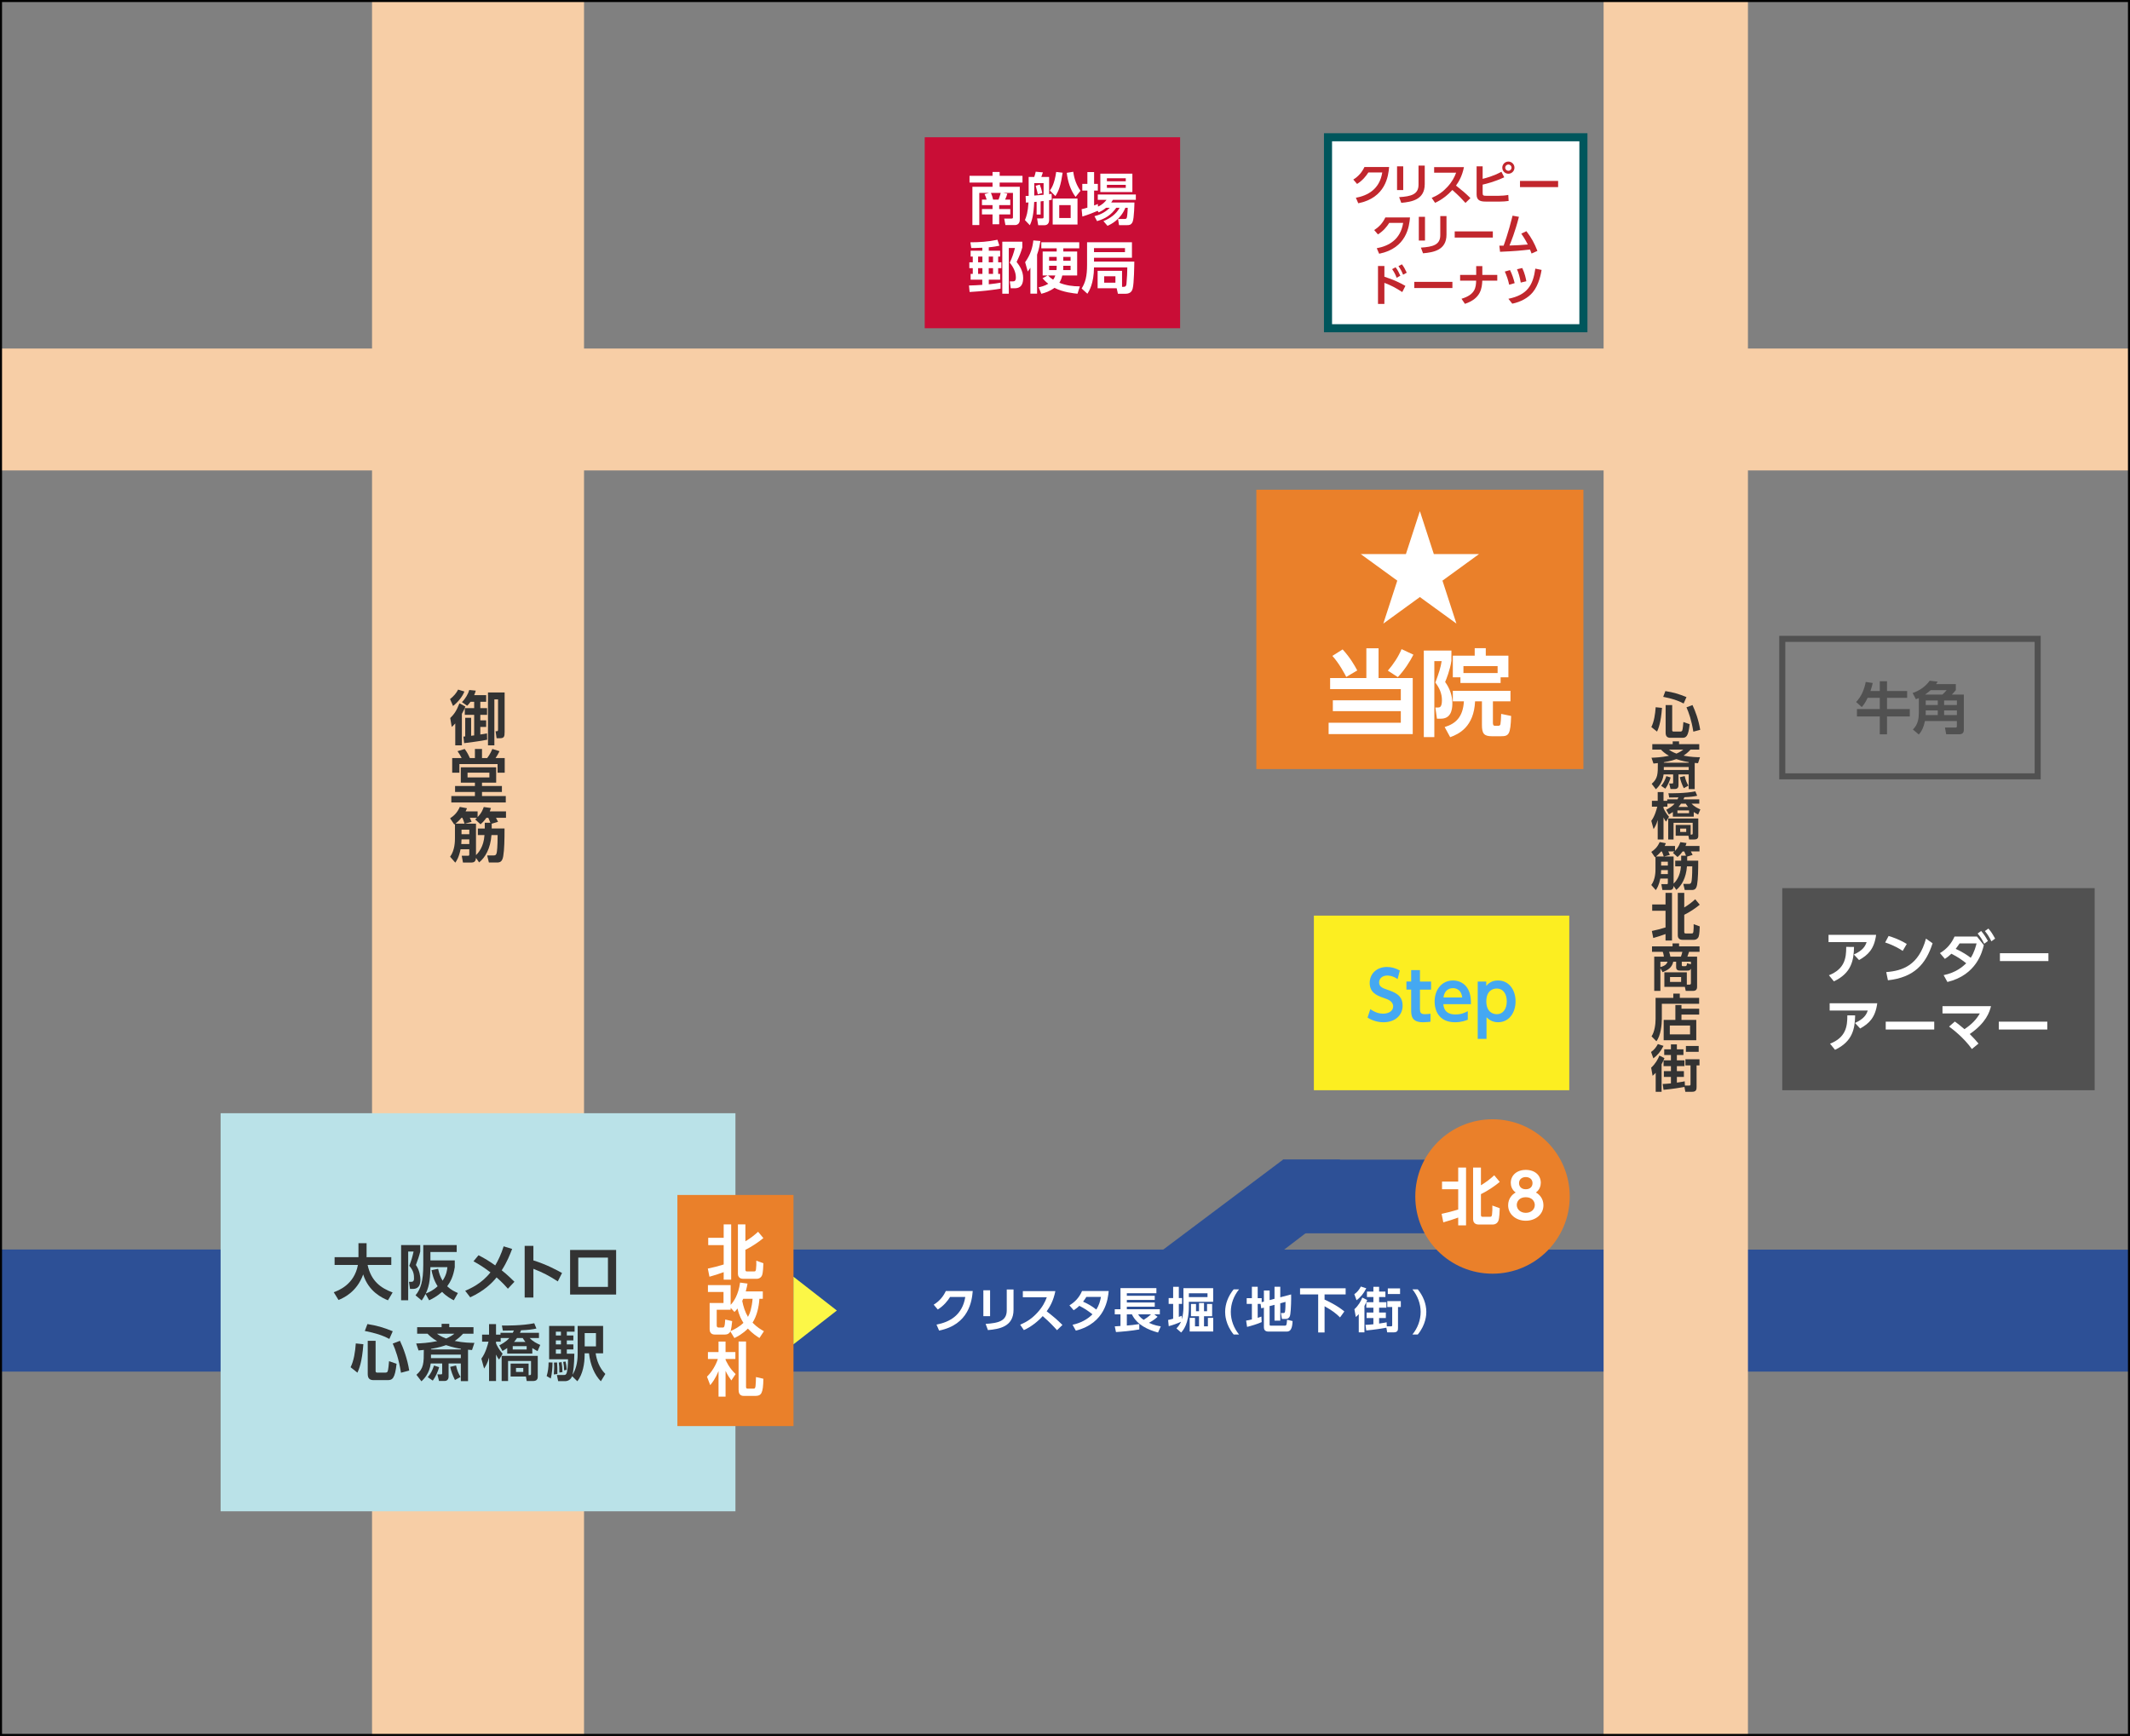 <?xml version="1.0" encoding="UTF-8"?><svg xmlns="http://www.w3.org/2000/svg" xmlns:xlink="http://www.w3.org/1999/xlink" viewBox="0 0 2110 1720"><rect x="0" y="0" width="2110" height="1720" fill="#808080" stroke="none"/><defs><style>.e,.f{fill:none;}.f{stroke:#515151;stroke-width:6px;}.f,.g{stroke-miterlimit:10;}.h{fill:#f7cea6;}.i{fill:#ea802a;}.j,.g{fill:#fff;}.k{fill:#fcee21;}.l{fill:#fcf747;}.m{fill:#bae2e8;}.n{fill:#333;}.o{fill:#c1272d;}.p{fill:#c90d36;}.q{fill:#2d5096;}.r{fill:#44a8f2;}.s{fill:#515151;}.g{stroke:#00565c;stroke-width:8px;}.t{clip-path:url(#d);}</style><clipPath id="d"><rect class="e" width="2110" height="1720"/></clipPath></defs><g id="a"/><g id="b"><g id="c"><g><g class="t"><g><polygon class="q" points="-145 1359 -145 1238 2293 1238.22 2293 1359 -145 1359"/><rect class="h" x="368.54" y="-71.78" width="210" height="1863"/><rect class="h" x="1588.54" y="-71.78" width="143" height="1863"/><rect class="h" x="-137.46" y="345.34" width="2362" height="120.78"/><rect class="m" x="218.54" y="1103.01" width="510" height="394.42"/><rect class="q" x="1271" y="1149" width="148" height="73"/><polyline class="q" points="1326.95 1148.93 1356 1174 1193.01 1298.61 1148.78 1240.77 1271 1149"/><rect class="g" x="1315.54" y="136" width="253" height="189.22"/><rect class="s" x="1765.54" y="880" width="309.46" height="200.22"/><rect class="k" x="1301.54" y="907.22" width="253" height="173"/><rect class="i" x="1244.54" y="485.22" width="324" height="276.78"/><rect class="p" x="916.04" y="136" width="253" height="189.22"/><g><path class="o" d="M1343.15,195.95c11.97-2.2,23.54-8.62,26.14-25.08h-13.78c-2.38,3.74-5.72,7.92-11.18,11.4l-3.74-4.36c5.46-3.39,8.8-7.66,11.05-12.45h24.42c-.7,8.85-3.39,30.5-30.54,35.95l-2.38-5.46Z"/><path class="o" d="M1390.05,188.34h-6.12v-23.54h6.12v23.54Zm21.3-5.81c0,15.36-12.89,17.51-23.23,18.44l-2.11-5.63c11.88-.75,19.19-2.68,19.19-12.37v-18.88h6.16v18.44Z"/><path class="o" d="M1450.21,165.58c-1.8,8.93-5.06,14.39-7.88,18.31,6.69,5.28,9.06,7.22,14.3,12.41l-4.93,4.75c-2.68-2.99-6.43-7.08-12.98-12.81-4.14,4.62-10.43,9.77-17.12,12.72l-3.35-4.88c6.38-2.73,10.87-5.81,15.58-10.91,4.75-5.15,7.09-9.86,8.62-14.04h-21.78v-5.54h29.53Z"/><path class="o" d="M1468.73,177.2c3.21-.79,10.39-2.6,18.62-7l2.77,5.46c-10.08,4.62-17.69,6.42-21.39,7.26v8.27c0,2.55,.57,2.82,4.18,2.82h11.4c3.17,0,6.91-.31,9.81-.88l.35,5.98c-2.64,.4-5.85,.62-8.58,.62h-14.04c-4.8,0-9.11-.75-9.11-7v-27.94h5.98v12.41Zm31.51-11.09c0,3.3-2.69,6.03-6.03,6.03s-6.03-2.68-6.03-6.03,2.73-6.03,6.03-6.03,6.03,2.68,6.03,6.03Zm-9.15,0c0,1.76,1.41,3.12,3.12,3.12s3.12-1.32,3.12-3.12-1.45-3.12-3.12-3.12-3.12,1.32-3.12,3.12Z"/><path class="o" d="M1543.49,179.27v6.12h-37.76v-6.12h37.76Z"/><path class="o" d="M1363.83,245.95c11.97-2.2,23.54-8.62,26.14-25.08h-13.78c-2.38,3.74-5.72,7.92-11.18,11.4l-3.74-4.36c5.46-3.39,8.8-7.66,11.05-12.45h24.42c-.7,8.85-3.39,30.5-30.54,35.95l-2.38-5.46Z"/><path class="o" d="M1411.61,238.34h-6.12v-23.54h6.12v23.54Zm21.3-5.81c0,15.36-12.89,17.51-23.24,18.44l-2.11-5.63c11.88-.75,19.19-2.68,19.19-12.37v-18.88h6.16v18.44Z"/><path class="o" d="M1478.81,229.27v6.12h-37.76v-6.12h37.76Z"/><path class="o" d="M1485.27,243.4h4.22c.26-.66,4.62-12.32,8.89-29.7l6.29,1.14c-3.83,15.05-8.05,25.3-9.37,28.43,8.89-.26,9.81-.35,18.13-1.01-2.55-5.1-4.88-8.54-6.42-10.78l5.06-2.42c5.02,6.6,7.88,11.84,10.91,19.54l-5.81,2.6c-.75-2.02-1.01-2.77-1.5-3.96-9.99,1.1-14.35,1.58-29.7,2.24l-.71-6.07Z"/><path class="o" d="M1389.09,289.39c-6.87-4.44-10.78-6.47-17.69-9.15v20.9h-6.34v-37.58h6.34v10.61c9.33,3.12,14.57,5.54,20.81,9.11l-3.12,6.12Zm-6.6-24.56c2.11,2.68,3.52,5.68,4.71,8.36l-3.65,2.02c-1.32-3.43-2.46-5.59-4.49-8.54l3.43-1.85Zm6.25-2.95c1.89,2.42,3.17,4.8,4.8,8.32l-3.61,1.98c-1.5-3.65-2.46-5.41-4.62-8.49l3.43-1.8Z"/><path class="o" d="M1438.77,279.27v6.12h-37.76v-6.12h37.76Z"/><path class="o" d="M1483.21,272.4v5.68h-14.83c-.35,7.13-1.19,17.69-17.21,22.97l-3.39-5.02c13.91-4.14,14.26-11.53,14.52-17.95h-15.89v-5.68h15.93v-8.71h6.07v8.71h14.79Z"/><path class="o" d="M1494.99,282.09c-1.1-4.97-2.16-8.14-4.31-13.03l5.15-1.45c2.07,4.09,3.52,8.54,4.62,12.94l-5.46,1.54Zm-.75,13.95c18.7-3.83,24.38-13.29,26.67-29.88l6.21,1.28c-.62,3.56-2.6,14.79-8.76,22.18-4.53,5.46-11.79,9.55-20.29,11.27l-3.83-4.84Zm12.23-16.06c-.92-5.41-2.2-9.68-3.7-13.2l5.19-1.23c2.68,5.63,3.56,10.52,4.05,13.11l-5.54,1.32Z"/></g><g><path class="r" d="M1384.51,970.1c-5.15-3.5-9.17-3.5-10.3-3.5-4.88,0-8.05,2.97-8.05,6.8,0,4.42,3.56,5.67,7.85,7.13,7.59,2.64,15.44,5.35,15.44,15.97,0,9.37-7.46,16.37-18.87,16.37-5.61,0-11.09-1.58-15.84-4.62l2.71-8.38c5.01,3.56,9.24,4.49,12.67,4.49,5.41,0,9.96-2.51,9.96-7.19,0-5.21-5.28-7-9.5-8.45-7.72-2.57-13.73-5.87-13.73-14.85s6.86-15.77,17.09-15.77c4.62,0,8.71,1.25,12.74,3.5l-2.18,8.51Z"/><path class="r" d="M1397.91,961.19h8.71v11.35h11.02v7.99h-11.02v18.94c0,3.37,.4,5.41,5.02,5.41,1.98,0,4.29-.33,5.41-.46v7.92c-1.19,.13-4.03,.53-7.39,.53-11.75,0-11.75-7-11.75-12.87v-19.47h-4.69v-7.99h4.69v-11.35Z"/><path class="r" d="M1429.79,994.98c.26,2.57,.99,10.16,11.94,10.16,5.74,0,9.11-1.58,12.28-3.23v8.45c-1.98,.79-6.2,2.51-12.67,2.51-16.5,0-20.19-12.47-20.19-20.39,0-12.41,7.52-20.99,18.21-20.99,4.29,0,12.14,1.58,15.84,10.69,1.72,4.09,1.98,8.91,1.91,12.8h-27.32Zm18.68-6.67c-.99-8.84-7.52-9.24-9.24-9.24-1.45,0-8.12,.33-9.3,9.24h18.54Z"/><path class="r" d="M1472.29,976.83c2.05-2.18,5.08-5.35,11.68-5.35,10.82,0,17.36,9.3,17.36,20.72,0,10.69-6.01,20.66-17.42,20.66-5.94,0-9.5-3.1-11.35-4.95v21.45h-8.71v-56.82h8.45v4.29Zm10.3,28.05c6.86,0,10.03-5.81,10.03-12.74s-3.17-12.67-10.03-12.67c-3.37,0-10.23,1.78-10.23,12.67s6.93,12.74,10.23,12.74Z"/></g><g><path class="j" d="M997.88,191.86c-.78,2.63-1.23,3.86-2.24,5.94h5.15v5.43h-10.98v3.86h10.98v5.38h-10.98v9.74h-6.61v-9.74h-10.47v-5.38h10.47v-3.86h-10.47v-5.43h4.65c-.56-2.02-1.12-3.47-2.07-5.49l4.48-1.18h-9.69v31.86h-6.83v-37.91h19.94v-4.2h-22.79v-6.66h22.79v-3.86h7.06v3.86h22.62v6.66h-22.62v4.2h19.94v32.65c0,3.7-2.24,5.26-4.76,5.26h-9.46l-1.23-6.44h7.28c1.29,0,1.4-.56,1.4-1.23v-24.19h-9.86l4.31,.73Zm-8.74,5.94c1.06-2.52,1.96-5.82,2.18-6.66h-9.69c.95,2.13,1.57,3.98,2.18,6.66h5.32Z"/><path class="j" d="M1030.87,212.58h-3.98v-12.66c-.84,.06-1.01,.11-2.41,.22-.56,12.6-2.07,18.42-4.31,23.02l-4.87-5.1c1.51-3.58,2.91-7.67,3.53-17.47-.39,0-2.13,.11-2.52,.17l-.34-6.55c1.46-.06,1.68-.06,3.02-.11v-18.76h5.54c.56-1.46,1.06-3.42,1.46-5.21l7.11,.67c-.84,2.63-.95,2.91-1.57,4.54h7.73v17.02c.9-.11,1.23-.17,2.46-.34l.17,5.94c-1.06,.22-1.18,.22-2.63,.45v19.54c0,3.25-1.57,5.21-4.76,5.21h-6.05l-1.12-6.78h5.15c.9,0,1.29-.17,1.29-1.4v-15.79c-1.62,.17-1.96,.22-2.91,.34v13.05Zm-6.33-18.82c3.58-.28,6.94-.56,9.24-.78v-11.54h-9.24v12.32Zm3.53-1.29c-.28-1.74-1.62-6.66-2.13-8.4l4.09-1.18c.56,1.4,2.02,5.82,2.46,8.4l-4.42,1.18Zm11.98-3.7c1.57-2.3,4.54-6.5,6.22-18.42l6.38,.78c-1.74,11.93-3.7,17.98-7.17,23.13l-5.43-5.49Zm27.33,33.71h-24.58v-25.76h24.58v25.76Zm-18.09-19.26v12.77h11.31v-12.77h-11.31Zm13.89-33.04c.39,2.86,1.57,11.14,7.17,18.87l-4.87,6.05c-5.21-6.78-7.78-15.68-8.74-23.86l6.44-1.06Z"/><path class="j" d="M1095.71,205.86c-2.91,2.46-5.38,3.64-7.39,4.54l-.95-1.51c-4.14,1.74-8.57,3.64-15.18,5.66l-.73-7.28c1.68-.39,3.19-.73,5.71-1.51v-16.91h-5.04v-6.66h5.04v-11.7h6.66v11.7h3.7v6.66h-3.7v14.73c1.46-.5,2.13-.78,3.7-1.51l.17,2.63c4.59-2.02,6.83-4.7,8.46-6.72h-8.68v-5.26h37.69v5.26h-22.68c-.67,1.06-1.01,1.68-1.74,2.69h23.02c0,.34-.22,15.57-1.79,19.15-1.4,3.25-3.7,3.25-5.38,3.25h-8.06l-1.01-6.1h6.66c1.79,0,2.02-.95,2.24-2.24,.39-1.9,.67-7.17,.73-8.85h-2.35c-4.82,11.76-14.06,16.24-17.7,17.86l-4.03-4.65c6.61-2.74,12.66-6.94,16.02-13.22h-3.3c-5.32,7.34-10.81,10.75-19.04,13.22l-2.58-4.87c4.09-1.12,9.58-2.86,15.23-8.34h-3.7Zm-5.71-33.77h31.75v18.2h-31.75v-18.2Zm6.5,4.54v2.97h18.7v-2.97h-18.7Zm0,6.5v3.02h18.7v-3.02h-18.7Z"/><path class="j" d="M973.13,245.46c-5.94,.28-8.96,.28-10.98,.28l-.9-5.66c9.41-.06,17.19-.5,26.82-2.52l1.96,5.88c-2.41,.5-5.88,1.23-10.53,1.57v3.42h11.26v5.77h-1.96v5.71h3.19v5.77h-3.19v5.71h1.96v5.71h-11.26v4.59c5.26-.56,9.02-1.12,11.7-1.62l-.06,5.94c-9.13,1.51-18.09,2.58-30.63,3.3l-.62-6.44c4.2-.11,8.74-.28,13.16-.62v-5.15h-11.54v-5.71h2.13v-5.71h-3.42v-5.77h3.42v-5.71h-2.13v-5.77h11.59v-2.97Zm-4.2,8.74v5.71h4.26v-5.71h-4.26Zm0,11.48v5.71h4.26v-5.71h-4.26Zm10.53-11.48v5.71h4.26v-5.71h-4.26Zm0,11.48v5.71h4.26v-5.71h-4.26Zm33.26-26.21v5.71c-1.23,4.37-2.58,8.01-5.66,14.34,2.69,3.47,6.5,8.9,6.5,15.9,0,10.02-5.88,10.19-8.68,10.19h-3.64l-.9-6.83h3.25c1.34,0,2.74-.45,2.74-3.86,0-5.43-2.58-10.42-6.05-14.62,2.35-5.04,3.81-9.18,5.15-14.56h-6.1v45.3h-6.44v-51.58h19.82Z"/><path class="j" d="M1020.73,265.28c-1.06,1.57-1.62,2.41-2.63,3.75l-2.58-9.24c5.6-7.84,7.39-14.9,8.12-21.56l7,.56c-.5,3.14-1.34,8.12-3.3,13.55v38.64h-6.61v-25.7Zm17.02,7.67h-4.87v-23.74h13.89v-3.14h-15.23v-6.05h37.58v6.05h-15.79v3.14h13.72v23.74h-14.73c-.78,3.3-1.85,5.6-2.91,7.22,6.38,2.63,13.38,3.58,20.33,3.58l-2.35,7.28c-3.42-.34-14.11-1.34-22.85-5.82-4.59,3.42-9.13,4.87-12.99,5.88l-2.63-6.44c2.24-.5,5.6-1.18,9.52-3.47-2.74-2.13-4.31-3.92-5.71-5.49l5.04-2.74Zm.45,0c.95,1.06,2.3,2.35,5.04,4.14,1.01-1.23,1.68-2.74,2.18-4.14h-7.22Zm8.57-18.42h-7.5v3.86h7.5v-3.86Zm-.17,13.05c.11-1.23,.17-1.79,.17-4.26h-7.5v4.26h7.34Zm13.94,0v-4.26h-7.22c0,2.07,0,2.8-.11,4.26h7.34Zm-7.22-9.18h7.22v-3.86h-7.22v3.86Z"/><path class="j" d="M1111.51,284.21h1.18c1.29,0,2.91,0,3.19-2.91,.67-7.9,.73-9.97,.84-16.35h-32.98c-.22,16.07-4.7,23.18-6.55,26.1l-5.71-5.21c3.7-5.88,5.38-12.1,5.38-23.46v-22.34h44.46v15.34h-37.58v3.81h39.93c-.06,3.98-.28,21.56-1.57,26.49-.39,1.57-1.4,5.38-7.06,5.38h-7.62l-1.23-5.43h-18.87v-17.3h24.19v15.9Zm-27.78-38.36v3.98h30.69v-3.98h-30.69Zm10.08,27.89v6.38h11.14v-6.38h-11.14Z"/></g><g><path class="n" d="M330.62,1280.38c4.38-1.62,20.34-7.44,23.94-27.06h-23.1v-7.68h23.64v-13.86h8.04v12.66c0,.18-.06,.9-.06,1.2h24.54v7.68h-23.46c3.48,16.08,13.02,22.86,24.78,27.3l-4.62,7.74c-5.76-2.34-19.2-8.58-24.54-25.62-6.42,17.76-19.98,23.46-24.42,25.32l-4.74-7.68Z"/><path class="n" d="M397.34,1233.64h18.96v6.42c-1.2,4.92-2.16,7.44-4.32,13.32,3.66,5.04,4.5,11.64,4.5,14.46,0,9.12-5.46,9.24-7.8,9.24h-2.52l-1.02-7.02h2.16c1.26,0,2.82-.24,2.82-3.24,0-3.84-.24-7.5-4.68-12.66,2.28-6,2.94-8.28,4.26-14.1h-5.34v48.3h-7.02v-54.72Zm52.2,54.72c-2.46-1.26-7.08-3.66-11.58-8.34-5.28,4.62-9.84,6.9-12.84,8.34l-3.54-6.3c-1.32,2.76-2.58,4.62-3.84,6.48l-6.12-5.1c5.16-6.24,7.68-13.86,7.68-30.3v-19.5h33.12v6.9h-26.04v8.28h24.12v6.72c-1.5,9.36-4.26,14.52-7.5,18.96,3.96,3.72,7.8,5.46,10.62,6.66l-4.08,7.2Zm-15.54-31.2c.96,4.38,2.1,7.98,4.44,11.76,3.96-5.82,4.5-10.68,4.74-13.38h-16.8c-.24,8.94-.36,17.16-4.62,26.16,3.54-1.5,7.26-3.06,11.76-7.26-3.96-6.12-5.34-12.24-6.06-15.9l6.54-1.38Z"/><path class="n" d="M474.02,1243.72c5.7,2.82,11.46,6.42,16.56,10.08,2.76-4.68,5.88-10.98,8.34-18.9l8.4,2.58c-2.16,5.64-4.98,12.84-10.32,21.18,1.14,.84,5.7,4.5,12.6,11.34l-6.48,6.9c-1.68-1.92-5.16-5.94-11.22-11.22-4.26,5.4-12.36,13.44-26.1,19.74l-4.98-6.48c5.34-2.34,16.26-7.08,25.02-18.24-6.66-4.98-10.38-7.44-16.8-10.98l4.98-6Z"/><path class="n" d="M552.56,1269.64c-8.64-5.58-14.52-8.7-24.18-12.48v28.5h-8.64v-51.24h8.64v14.4c13.5,4.26,23.1,9.6,28.38,12.48l-4.2,8.34Z"/><path class="n" d="M610.34,1238.5v44.16h-45.6v-44.16h45.6Zm-8.1,7.56h-29.4v29.04h29.4v-29.04Z"/><path class="n" d="M359.96,1331.88c-1.32,18.12-4.38,24.84-5.88,28.2l-6.78-5.4c3.24-6.48,4.56-15.18,5.16-23.58l7.5,.78Zm4.02-19.98c9.78,1.62,15.48,3.24,25.08,7.14l-3.36,7.62c-7.26-3.84-13.68-5.76-24.3-7.92l2.58-6.84Zm.3,16.62h7.8v29.76c0,.66,0,1.74,1.56,1.74h8.22c.78,0,1.74-.3,2.16-1.2,.66-1.44,1.2-7.92,1.38-10.14l7.44,2.58c-1.56,14.64-4.14,16.2-8.82,16.2h-13.92c-3.6,0-5.82-1.44-5.82-6.06v-32.88Zm31.92,0c3.3,6.96,7.32,17.64,9.18,29.46l-8.16,2.16c-2.22-13.92-5.34-22.5-8.16-28.92l7.14-2.7Z"/><path class="n" d="M463.64,1368.48h-7.14v-17.52h-12.12v13.02c0,3.66-2.58,4.32-3.78,4.32h-5.7l-1.62-6.54h3.54c1.02,0,1.2-.18,1.2-1.44v-9.36h-11.34c-1.14,9.84-6.84,15.48-9.18,17.7l-4.98-6.48c7.32-6.42,7.32-11.58,7.32-24.66-1.5,.18-2.1,.24-5.22,.54l-2.34-6.9c4.74-.18,11.94-.48,20.76-2.34-5.1-2.82-8.04-5.82-9.48-7.32h-10.32v-6.48h24.24v-3.36h7.56v3.36h24v6.48h-10.32c-3.42,3.72-6.42,5.88-8.34,7.14,8.94,1.8,15.72,1.86,19.56,1.92l-2.34,7.08c-.84-.06-3.54-.3-3.96-.3v31.14Zm-28.62-13.86c-1.14,4.08-3.3,9.3-6.3,13.32l-4.98-3.42c2.82-3.3,4.62-6.66,6.18-11.52l5.1,1.62Zm-8.1-12.42v3.48h29.58v-3.48h-29.58Zm29.58-5.82c-2.46-.36-7.74-1.26-14.7-3.6-1.86,.66-6.66,2.4-14.82,3.72v.54h29.52v-.66Zm-23.58-14.88c1.14,.84,4.02,2.88,9,4.74,4.14-1.8,6.6-3.48,8.16-4.74h-17.16Zm17.76,45.84c-2.58-5.22-3.72-8.76-4.74-13.02l5.82-1.38c1.08,4.92,2.28,7.68,4.44,11.4l-5.52,3Z"/><path class="n" d="M494.6,1333.02c1.68-.9,6.72-3.48,9.96-7.26h-8.58v3.6h-4.62v1.68c.96,2.34,3.06,6.36,6.54,10.32l-3.54,5.76c-.84-1.08-1.92-2.64-3-4.98v26.22h-6.9v-23.22c-1.62,5.94-3.78,9.18-4.92,10.86l-2.7-9.84c4.08-5.28,6.24-13.38,7.08-16.8h-6.36v-6.96h6.9v-10.44h6.9v10.44h4.44v-1.8h12.18c.3-.66,.54-1.14,1.08-2.34-1.56,0-9.18,.18-10.92,.18l-.96-5.04c3.54,0,19.8,.24,32.04-2.28l2.16,5.22c-3.48,.84-7.98,1.44-15.18,1.74-.3,.72-.6,1.44-1.14,2.52h18.84v5.16h-9.18c2.94,3.3,7.26,5.46,10.44,6.84l-2.64,6.12c-1.2-.6-2.94-1.5-5.22-3v5.46h-24.84v-5.52c-1.86,1.32-3.12,2.04-4.74,2.94l-3.12-5.58Zm29.04,29.52c2.34,0,2.4,0,2.4-2.28v-11.76h-22.74v19.86h-6.36v-24.96h35.76v20.76c0,3.06-1.74,4.2-4.86,4.2h-6.06l-.78-4.44h-15.18v-12.84h17.82v11.46Zm-15.72-28.74v3.3h13.8v-3.3h-13.8Zm12.6-4.14c-1.38-1.74-2.04-2.76-2.7-3.9h-5.64c-1.2,1.74-1.92,2.64-3,3.9h11.34Zm-9.36,25.74v3.96h7.2v-3.96h-7.2Z"/><path class="n" d="M547.34,1350c0,4.56-.48,11.4-1.74,15.84l-4.08-2.4c1.32-4.32,1.92-8.7,1.92-13.5l3.9,.06Zm19.38,13.56c-1.14,3.18-3.9,4.92-6.9,4.92h-6.9l-1.26-6.12h6.72c1.32,0,1.98,0,2.76-1.5,.96-1.92,1.56-8.82,1.56-14.04h-18.72v-33.06h25.2v5.7h-7.68v3.78h6.48v4.86h-6.48v3.96h6.48v4.98h-6.48v4.26h7.44c-.12,11.16-1.02,17.34-1.8,20.76,3-4.44,5.1-11.46,5.1-20.4v-27.9h25.2v27.12h-7.38c.96,6.78,3.66,14.52,9.6,20.46l-4.44,7.26c-6.12-6.18-10.44-15.84-11.76-27.72h-4.32v1.44c0,8.76-1.74,19.14-7.2,26.28l-5.22-5.04Zm-14.88-13.56c.3,3.9,.36,7.32,.3,11.4l-3.54,.42c.36-3.66,.36-7.92,.36-8.46,0-1.2-.06-2.16-.18-3.3l3.06-.06Zm-1.2-30.54v3.78h5.04v-3.78h-5.04Zm0,8.64v3.96h5.04v-3.96h-5.04Zm0,8.94v4.26h5.04v-4.26h-5.04Zm5.64,12.54c.54,3.18,.78,5.82,.9,9.9l-3.06,.48c.06-4.92-.18-7.44-.6-9.9l2.76-.48Zm3.96-.54c.9,3.72,1.08,6.84,1.14,8.22l-2.58,.48c0-2.76-.3-5.7-.9-8.34l2.34-.36Zm18.96-28.2v13.2h11.16v-13.2h-11.16Z"/></g><g><path class="j" d="M1858.5,926.27c-1.9,14.22-8.06,19.99-16.91,24.98l-5.15-5.49c8.9-4.09,11.2-8.06,12.66-12.32h-37.74v-7.17h47.15Zm-46.76,40.04c15.57-6.16,17.19-16.86,17.14-28.11l7.73,.05c-.28,12.99-2.35,25.82-19.94,34.1l-4.93-6.05Z"/><path class="j" d="M1884.82,942.17c-2.46-1.68-8.23-5.38-17.36-8.34l3.42-6.44c4.09,1.23,10.36,3.3,17.98,7.9l-4.03,6.89Zm-16.3,21c16.63-1.34,32.2-6.89,39.37-33.15l6.55,4.59c-6.66,20.66-18.2,33.82-44.24,36.68l-1.68-8.12Z"/><path class="j" d="M1925.37,966.19c12.38-2.52,18.98-8.51,22.4-11.76-5.26-4.09-8.29-6.16-14.73-9.46-1.51,1.46-3.25,3.08-6.44,5.1l-4.87-5.71c7.28-4.37,11.54-9.91,14.45-16.41h22.23l6.78,8.51c-1.51,6.33-7.06,29.51-36.06,36.51l-3.75-6.78Zm15.79-31.42c-1.18,1.85-1.96,2.91-3.81,5.38,6.33,2.86,11.65,6.33,14.9,8.85,3.53-5.32,5.15-11.87,5.77-14.22h-16.86Zm21.39-12.32c2.74,3.14,4.31,5.66,6.72,9.91l-3.7,2.74c-2.07-4.14-3.42-6.44-6.5-10.14l3.47-2.52Zm7.17-2.41c2.86,3.25,4.14,5.43,6.66,9.97l-3.7,2.69c-2.07-4.26-3.64-6.72-6.44-10.19l3.47-2.46Z"/><path class="j" d="M2029.19,944.47v7.78h-48.05v-7.78h48.05Z"/><path class="j" d="M1859.62,994.09c-1.9,14.22-8.06,19.99-16.91,24.98l-5.15-5.49c8.9-4.09,11.2-8.06,12.66-12.32h-37.74v-7.17h47.15Zm-46.76,40.04c15.57-6.16,17.19-16.86,17.14-28.11l7.73,.06c-.28,12.99-2.35,25.82-19.94,34.1l-4.93-6.05Z"/><path class="j" d="M1916.07,1012.29v7.78h-48.05v-7.78h48.05Z"/><path class="j" d="M1936.46,1012.17c1.9,1.34,4.87,3.47,9.58,7.56,7.67-5.21,11.76-9.69,15.23-15.62h-37.02v-7.17h48.05c-1.34,5.43-4.59,16.3-21.06,27.61,3.92,3.92,5.82,5.99,8.68,9.46l-6.55,5.38c-8.18-11.42-18.76-19.38-22.57-22.23l5.66-4.98Z"/><path class="j" d="M2028.07,1012.29v7.78h-48.05v-7.78h48.05Z"/></g><rect class="f" x="1765.54" y="633" width="253" height="136.22"/><g><path class="s" d="M1850.1,691.42c-2.24,4.87-4.09,7.11-5.77,9.18l-5.66-5.04c5.21-5.38,8.18-12.49,9.52-19.88l6.94,1.06c-.39,1.96-.9,3.98-2.24,7.9h9.24v-9.69h7.17v9.69h19.94v6.78h-19.94v11.14h22.57v7.28h-22.57v17.75h-7.17v-17.75h-22.62v-7.28h22.62v-11.14h-12.04Z"/><path class="s" d="M1900.83,691.7c-.73,.34-1.29,.56-2.91,1.12l-3.25-6.16c6.94-2.35,12.94-6.61,16.91-12.21l7.95,.95c-.73,1.23-.9,1.46-1.62,2.46h19.54v5.94c-1.34,1.79-3.58,4.03-3.92,4.37h11.87v35.06c0,2.8-1.57,4.31-4.42,4.31h-13.05l-1.23-6.66h10.58c.84,0,1.23-.45,1.23-1.23v-5.26h-31.64c-1.18,5.77-2.8,9.69-6.1,13.38l-5.82-4.98c5.26-5.04,5.88-11.42,5.88-16.97v-14.11Zm23.3-3.53c1.62-1.4,2.97-2.8,4.26-4.37h-15.85c-1.29,1.18-3.47,2.97-5.54,4.37h17.14Zm-4.54,15.74h-11.93v2.07c0,1.4-.06,1.9-.06,2.52h11.98v-4.59Zm-11.93-9.86v4.48h11.93v-4.48h-11.93Zm18.2,0v4.48h12.66v-4.48h-12.66Zm12.66,9.86h-12.66v4.59h12.66v-4.59Z"/></g><g><path class="j" d="M927.7,1312.42c13.06-2.4,25.68-9.41,28.51-27.36h-15.03c-2.59,4.08-6.24,8.64-12.19,12.43l-4.08-4.75c5.95-3.7,9.6-8.35,12.05-13.59h26.64c-.77,9.65-3.7,33.27-33.31,39.22l-2.59-5.95Z"/><path class="j" d="M980.79,1304.12h-6.67v-25.68h6.67v25.68Zm23.23-6.34c0,16.75-14.07,19.11-25.35,20.11l-2.3-6.14c12.96-.82,20.93-2.93,20.93-13.49v-20.59h6.72v20.11Z"/><path class="j" d="M1045.45,1279.3c-1.97,9.75-5.52,15.7-8.59,19.97,7.3,5.76,9.89,7.87,15.6,13.54l-5.38,5.18c-2.93-3.26-7.01-7.73-14.16-13.97-4.51,5.04-11.38,10.66-18.67,13.87l-3.65-5.33c6.96-2.98,11.86-6.34,16.99-11.91,5.18-5.62,7.73-10.75,9.41-15.31h-23.76v-6.05h32.21Z"/><path class="j" d="M1059.41,1293.36c5.09-3.07,9.6-7.44,12.48-14.21h26.4c-.72,7.44-3.02,31.78-32.55,39.27l-3.26-5.81c7.44-1.58,14.4-4.99,19.73-10.37-4.75-3.75-7.92-5.81-13.01-8.4-1.3,1.25-2.78,2.59-5.62,4.37l-4.18-4.85Zm16.75-8.35c-1.58,2.54-2.35,3.5-3.26,4.7,4.66,2.11,8.69,4.32,13.11,7.83,2.64-4.13,3.84-8.16,4.61-12.53h-14.45Z"/><path class="j" d="M1104.29,1314.2c.82-.05,4.8-.34,5.67-.38v-11.52h-5.67v-5.09h5.67v-20.93h35.57v5.09h-29.28v2.5h27.65v4.13h-27.65v2.54h27.65v4.18h-27.65v2.5h32.69v5.09h-5.52l3.31,2.4c-2.74,2.45-4.99,3.98-8.59,6,5.33,2.45,9.41,3.07,11.76,3.46l-2.74,6.14c-9.99-2.74-20.88-7.58-25.87-18h-5.04v11.04c4.75-.38,6-.48,12.34-1.44v5.33c-7.49,1.39-17.95,2.3-23.09,2.59l-1.2-5.62Zm23.19-11.9c.82,1.3,1.87,3.02,5.38,5.42,1.73-1.01,4.27-2.69,7.34-5.42h-12.72Z"/><path class="j" d="M1172.31,1276.37h29.47v13.49h-24.1v5.04c0,16.99-5.66,23.19-7.63,25.39l-4.66-4.08c1.2-1.25,3.02-3.17,4.56-6.62-3.26,1.63-8.54,3.46-12.19,4.42l-.62-6.14c2.06-.43,3.22-.77,4.99-1.25v-14.69h-4.46v-5.76h4.46v-11.19h5.62v11.19h3.22v5.76h-3.22v12.91c1.25-.48,1.78-.72,2.88-1.15l.19,3.5c1.06-3.79,1.49-9.17,1.49-11.09v-19.73Zm23.86,5.04h-18.48v3.79h18.48v-3.79Zm4.61,22.75h-8.07v9.99h3.84v-8.35h5.28v13.49h-23.33v-13.49h5.28v8.35h3.98v-9.99h-7.97v-12.15h4.99v7.2h2.98v-8.16h4.94v8.16h3.02v-7.2h5.04v12.15Z"/><path class="j" d="M1227.41,1277.52c-5.14,6.34-8.16,14.21-8.16,22.37s2.98,16.03,8.16,22.37h-5.33c-8.11-9.89-8.45-19.63-8.45-22.37,0-8.21,3.26-15.99,8.45-22.37h5.33Z"/><path class="j" d="M1248.77,1291.92h-2.88v13.83c1.68-.53,2.45-.77,3.65-1.25l.29,5.47c-3.98,1.82-10.51,3.79-14.45,4.75l-.96-6.24c1.49-.24,3.07-.48,5.71-1.15v-15.41h-5.14v-5.66h5.14v-11.33h5.76v11.33h3.94v3.98l2.21-.58v-10.99h5.66v9.5l4.85-1.3v-11.95h5.71v10.46l10.75-2.83c.14,4.51-.1,14.83-.82,19.63-.24,1.63-.86,4.66-4.66,4.66h-3.65l-.96-5.86h2.3c1.01,0,1.39-.19,1.68-1.2,.48-1.92,.53-7.49,.53-9.84l-5.18,1.39v17.23h-5.71v-15.7l-4.85,1.25v18.24c0,.91,.29,1.15,1.34,1.15h13.54c1.49,0,2.06,0,2.4-5.9l5.47,1.34c-.29,6.96-1.73,10.42-5.76,10.42h-18.05c-3.7,0-4.61-2.06-4.61-4.32v-19.39l-2.64,.67-.62-4.42Z"/><path class="j" d="M1287.84,1276.47h45.17v6.05h-20.88v5.14c2.26,1.01,12.24,5.57,19.59,11.76l-4.27,5.91c-4.03-4.08-8.21-7.1-15.31-11.09v26.02h-6.34v-37.73h-17.95v-6.05Z"/><path class="j" d="M1341.6,1282.27c2.93-1.92,4.85-4.51,6.48-7.54l5.38,1.73c-2.83,5.62-5.76,8.88-9.65,11.86l-2.21-6.05Zm12.77,5.86c-.58,1.34-1.34,3.22-2.74,5.81v26.21h-5.62v-18.05c-1.2,1.29-1.92,1.92-2.93,2.83l-1.39-7.73c4.03-3.6,6.58-8.21,7.82-11.52l4.85,2.45Zm11.81,23.28c5.14-.72,6.43-1.01,7.44-1.25l.19,4.03h3.98c1.25,0,1.34-.34,1.34-1.54v-17.62h-4.85v-5.86h13.39v5.86h-2.79v20.35c0,2.4-.1,4.75-4.32,4.75h-6.38l-.82-4.61c-3.17,.58-11.76,2.02-19.92,2.74l-.77-5.57c2.06,0,4.46-.24,7.82-.58v-6.14h-6.72v-5.47h6.72v-4.8h-7.01v-5.47h7.01v-5.09h-6.38v-5.42h6.38v-4.7h5.67v4.7h6.24v5.42h-6.24v5.09h7.2v5.47h-7.2v4.8h6.67v5.47h-6.67v5.42Zm20.74-34.85v5.57h-12.14v-5.57h12.14Z"/><path class="j" d="M1404.48,1277.52c5.18,6.38,8.45,14.16,8.45,22.37,0,2.74-.34,12.48-8.45,22.37h-5.33c5.18-6.34,8.16-14.21,8.16-22.37s-3.02-16.03-8.16-22.37h5.33Z"/></g><g><path class="j" d="M1365.62,642.34v29.48h33.85v55.52h-83.33v-11.25h71.52v-11.44h-67.33v-10.79h67.33v-11.07h-70.03v-10.97h35.9v-29.48h12.09Zm-31.99,28.37c-1.02-1.95-6.98-13.49-13.76-20.83l10.14-6.42c7.44,8,11.9,16,14.51,20.83l-10.88,6.42Zm41.2-6.23c5.49-6.32,10.42-13.76,13.58-21.3l11.72,5.49c-3.35,6.7-9.02,15.53-15.44,22.23l-9.86-6.42Z"/><path class="j" d="M1410.45,644.57h27.34v10.04c-1.21,8.83-5.21,18.88-6.23,21.11,4.56,6.14,7.25,13.86,7.16,21.3,0,7.16-1.95,15.07-11.35,15.07h-3.91l-1.58-11.07h2.42c1.67,0,4.09,0,4.09-7.25,0-6.7-2.51-12.18-6.51-17.48,3.53-9.49,5.3-15.07,6.23-21.21h-7.25v75.24h-10.42v-85.75Zm85.84,50.31h-17.39v21.39c0,1.67,.37,2.88,2.14,2.88h3.25c1.02,0,1.77-.56,2.05-1.49,.28-1.21,.65-6.32,.74-10.32l9.86,2.05c-.65,18.23-2.14,20.09-10.04,20.09h-9.02c-7.91,0-9.86-2.7-9.86-11.35v-23.25h-6.79c-1.12,25.11-15.81,32.36-24.65,35.53l-5.49-10.04c10.7-3.25,18.14-9.67,19.07-25.48h-10.97v-10.42h57.1v10.42Zm-49.57-23.81h-7.53v-21.39h21.67v-7.44h10.97v7.44h22.41v21.39h-7.72v5.67h-39.8v-5.67Zm36.83-4.19v-6.88h-33.85v6.88h33.85Z"/></g><polygon class="j" points="1406.54 506.43 1420.37 549 1465.13 549 1428.92 575.31 1442.75 617.87 1406.54 591.57 1370.33 617.87 1384.16 575.31 1347.95 549 1392.71 549 1406.54 506.43"/><g><path class="n" d="M445.82,692.67c3.48-2.67,6.38-6.09,8-9.4l6.21,1.91c-1.68,4.47-5.92,10.21-11.25,14.33l-2.96-6.84Zm15.2,7.37c-.7,1.74-1.51,3.83-3.48,7.25v31.2h-6.55v-21.69c-1.62,1.86-2.38,2.49-3.48,3.48l-1.51-8.82c3.94-3.94,6.03-6.73,9.16-14.62l5.86,3.19Zm5.68,29c.58-.06,1.16-.12,3.02-.41v-20.36h-9.28v-6.61h9.28v-6.32h-3.6c-1.51,2.15-2.44,3.07-3.36,3.94l-5.16-3.6c3.42-3.31,6.32-8.41,7.25-12.01l6.44,.64c-.35,1.22-.58,2.26-1.57,4.47h11.89v6.55h-5.8v6.32h6.67v6.61h-6.67v5.51h5.8v6.5h-5.8v7.48c2.78-.35,4.64-.7,6.61-1.1l.17,6.26c-5.1,1.22-20.76,3.19-22.79,3.42l-.75-6.5c.29-.06,1.51-.17,1.8-.17v-18.44h5.86v17.81Zm33.18-42.92v39.09c0,4.87-.52,6.26-5.05,6.26h-2.9l-.99-6.9c2.2,0,2.44,0,2.44-2.38v-29.23h-3.65v45.53h-6.32v-52.37h16.47Z"/><path class="n" d="M497.2,778.8v5.92h-19.72v4h23.55v6.38h-53.94v-6.38h23.37v-4h-19.66v-5.92h19.66v-3.31h-13.98v-15.2h35.03v15.2h-14.04v3.31h19.72Zm-26.74-27.72v-8.99h7.02v8.99h5.16c2.9-3.83,4.52-7.6,5.1-8.99l7.08,2.2c-1.39,2.84-2.09,4.06-3.89,6.79h9.05v14.56h-7.08v-8.58h-37.82v8.58h-7.13v-14.56h9.34c-1.16-2.49-2.84-5.05-4.06-6.79l7.13-2.2c1.04,1.45,2.73,3.71,5.1,8.99h4.99Zm14.33,14.5h-21.63v4.7h21.63v-4.7Z"/><path class="n" d="M471.51,849.97c-.12,1.28-.29,4.64-4.18,4.64h-8.7l-1.22-6.73h6.26c.58,0,1.22,0,1.22-1.33v-5.1h-8.64c-1.62,7.95-3.83,11.31-5.22,13.28l-5.16-5.86c4.81-6.5,4.81-15.66,4.81-18.39v-13.98q-.29,.23-.64,.46l-4.18-6.15c3.77-2.49,7.13-5.51,9.63-11.31l7.13,1.33c-.52,1.28-.87,2.09-1.39,3.13h11.89v5.63c4.12-4.12,5.45-8.18,6.09-9.98l7.13,.99c-.46,1.45-.7,2.26-1.16,3.36h16.07v6.32h-9.92c.99,1.86,1.1,2.03,2.03,4l-6.26,1.86v4.76h12.7c0,10.56-.17,21-1.28,27.38-.93,5.45-3.07,6.32-6.26,6.32h-7.95l-1.68-7.02h6.55c1.8,0,2.44-.75,2.9-2.84,.23-1.16,.87-5.68,.87-17.34h-6.09c-1.04,13.63-6.32,22.27-12.24,27.09l-3.13-4.52Zm-11.31-33.87c-1.1-3.25-1.33-3.94-2.2-5.8h-.87c-1.1,1.28-2.49,3.02-5.92,5.8h8.99Zm4.7,20.18v-4.58h-7.71c-.06,2.78-.17,3.83-.23,4.58h7.95Zm0-14.21h-7.71v4.47h7.71v-4.47Zm8.47,5.34v-6.5h6.84v-5.74h5.57c-.75-1.97-1.39-3.48-2.03-4.87h-1.91c-2.55,3.54-4.23,5.05-5.8,6.44l-5.28-4.81c.99-.93,1.33-1.22,1.74-1.62h-7.13c.35,.64,.93,1.62,1.8,4l-6.73,1.8h11.08v31.15c2.2-2.09,7.71-8.06,8.41-19.84h-6.55Z"/></g><g><path class="n" d="M1646.39,701.39c-1.1,15.1-3.65,20.7-4.9,23.5l-5.65-4.5c2.7-5.4,3.8-12.65,4.3-19.65l6.25,.65Zm3.35-16.65c8.15,1.35,12.9,2.7,20.9,5.95l-2.8,6.35c-6.05-3.2-11.4-4.8-20.25-6.6l2.15-5.7Zm.25,13.85h6.5v24.8c0,.55,0,1.45,1.3,1.45h6.85c.65,0,1.45-.25,1.8-1,.55-1.2,1-6.6,1.15-8.45l6.2,2.15c-1.3,12.2-3.45,13.5-7.35,13.5h-11.6c-3,0-4.85-1.2-4.85-5.05v-27.4Zm26.6,0c2.75,5.8,6.1,14.7,7.65,24.55l-6.8,1.8c-1.85-11.6-4.45-18.75-6.8-24.1l5.95-2.25Z"/><path class="n" d="M1678.79,781.89h-5.95v-14.6h-10.1v10.85c0,3.05-2.15,3.6-3.15,3.6h-4.75l-1.35-5.45h2.95c.85,0,1-.15,1-1.2v-7.8h-9.45c-.95,8.2-5.7,12.9-7.65,14.75l-4.15-5.4c6.1-5.35,6.1-9.65,6.1-20.55-1.25,.15-1.75,.2-4.35,.45l-1.95-5.75c3.95-.15,9.95-.4,17.3-1.95-4.25-2.35-6.7-4.85-7.9-6.1h-8.6v-5.4h20.2v-2.8h6.3v2.8h20v5.4h-8.6c-2.85,3.1-5.35,4.9-6.95,5.95,7.45,1.5,13.1,1.55,16.3,1.6l-1.95,5.9c-.7-.05-2.95-.25-3.3-.25v25.95Zm-23.85-11.55c-.95,3.4-2.75,7.75-5.25,11.1l-4.15-2.85c2.35-2.75,3.85-5.55,5.15-9.6l4.25,1.35Zm-6.75-10.35v2.9h24.65v-2.9h-24.65Zm24.65-4.85c-2.05-.3-6.45-1.05-12.25-3-1.55,.55-5.55,2-12.35,3.1v.45h24.6v-.55Zm-19.65-12.4c.95,.7,3.35,2.4,7.5,3.95,3.45-1.5,5.5-2.9,6.8-3.95h-14.3Zm14.8,38.2c-2.15-4.35-3.1-7.3-3.95-10.85l4.85-1.15c.9,4.1,1.9,6.4,3.7,9.5l-4.6,2.5Z"/><path class="n" d="M1650.59,802.34c1.4-.75,5.6-2.9,8.3-6.05h-7.15v3h-3.85v1.4c.8,1.95,2.55,5.3,5.45,8.6l-2.95,4.8c-.7-.9-1.6-2.2-2.5-4.15v21.85h-5.75v-19.35c-1.35,4.95-3.15,7.65-4.1,9.05l-2.25-8.2c3.4-4.4,5.2-11.15,5.9-14h-5.3v-5.8h5.75v-8.7h5.75v8.7h3.7v-1.5h10.15c.25-.55,.45-.95,.9-1.95-1.3,0-7.65,.15-9.1,.15l-.8-4.2c2.95,0,16.5,.2,26.7-1.9l1.8,4.35c-2.9,.7-6.65,1.2-12.65,1.45-.25,.6-.5,1.2-.95,2.1h15.7v4.3h-7.65c2.45,2.75,6.05,4.55,8.7,5.7l-2.2,5.1c-1-.5-2.45-1.25-4.35-2.5v4.55h-20.7v-4.6c-1.55,1.1-2.6,1.7-3.95,2.45l-2.6-4.65Zm24.2,24.6c1.95,0,2,0,2-1.9v-9.8h-18.95v16.55h-5.3v-20.8h29.8v17.3c0,2.55-1.45,3.5-4.05,3.5h-5.05l-.65-3.7h-12.65v-10.7h14.85v9.55Zm-13.1-23.95v2.75h11.5v-2.75h-11.5Zm10.5-3.45c-1.15-1.45-1.7-2.3-2.25-3.25h-4.7c-1,1.45-1.6,2.2-2.5,3.25h9.45Zm-7.8,21.45v3.3h6v-3.3h-6Z"/><path class="n" d="M1657.89,877.84c-.1,1.1-.25,4-3.6,4h-7.5l-1.05-5.8h5.4c.5,0,1.05,0,1.05-1.15v-4.4h-7.45c-1.4,6.85-3.3,9.75-4.5,11.45l-4.45-5.05c4.15-5.6,4.15-13.5,4.15-15.85v-12.05q-.25,.2-.55,.4l-3.6-5.3c3.25-2.15,6.15-4.75,8.3-9.75l6.15,1.15c-.45,1.1-.75,1.8-1.2,2.7h10.25v4.85c3.55-3.55,4.7-7.05,5.25-8.6l6.15,.85c-.4,1.25-.6,1.95-1,2.9h13.85v5.45h-8.55c.85,1.6,.95,1.75,1.75,3.45l-5.4,1.6v4.1h10.95c0,9.1-.15,18.1-1.1,23.6-.8,4.7-2.65,5.45-5.4,5.45h-6.85l-1.45-6.05h5.65c1.55,0,2.1-.65,2.5-2.45,.2-1,.75-4.9,.75-14.95h-5.25c-.9,11.75-5.45,19.2-10.55,23.35l-2.7-3.9Zm-9.75-29.2c-.95-2.8-1.15-3.4-1.9-5h-.75c-.95,1.1-2.15,2.6-5.1,5h7.75Zm4.05,17.4v-3.95h-6.65c-.05,2.4-.15,3.3-.2,3.95h6.85Zm0-12.25h-6.65v3.85h6.65v-3.85Zm7.3,4.6v-5.6h5.9v-4.95h4.8c-.65-1.7-1.2-3-1.75-4.2h-1.65c-2.2,3.05-3.65,4.35-5,5.55l-4.55-4.15c.85-.8,1.15-1.05,1.5-1.4h-6.15c.3,.55,.8,1.4,1.55,3.45l-5.8,1.55h9.55v26.85c1.9-1.8,6.65-6.95,7.25-17.1h-5.65Z"/><path class="n" d="M1636.34,922.44c4.55-.95,9.1-2.1,13.55-3.5v-16.55h-13.2v-6.25h13.2v-11.45h6.4v47.2h-6.4v-6.4c-4,1.45-8.05,2.8-12.15,3.9l-1.4-6.95Zm25.7-37.75h6.4v14.45c4.7-2.9,7.35-4.95,10.85-8.15l4.5,5.4c-3.95,3.35-10.4,7.65-15.35,10v16.95c0,1.25,.5,1.55,1.5,1.55h5.7c1.3,0,1.6-.25,1.85-1.9,.3-2.35,.35-5.1,.25-7.3l6.05,2.2c-.05,2.45-.3,8.1-1.1,10.2-.85,2.15-2.75,3.1-4.45,3.1h-11.7c-3.7,0-4.5-2.65-4.5-4.25v-42.25Z"/><path class="n" d="M1648.74,977.79v-14.4h22.25v12.2h2.65c1.1,0,1.4-.6,1.4-1.45v-14.3c-.95,1.75-1.95,1.85-3.75,1.85h-6.75c-1.3,0-4.15,0-4.15-3.3v-5.5h-2.85c-1.3,5.65-4.85,8.1-10.55,10.35l-2.2-3.9v22.45h-6.1v-33.9h9.55c-.1-.85-.3-2.7-1.1-4.8h-10.65v-5.4h20.35v-2.9h6.45v2.9h20.3v5.4h-10.4c-.35,1.25-.95,3-1.65,4.8h9.6v29.9c0,.9,0,4-3.85,4h-7.4l-.85-4h-20.3Zm-3.95-19.6c4.65-1.15,6.25-3,7.1-5.3h-7.1v5.3Zm20.35-10.3c.6-1.6,1.05-3.15,1.4-4.8h-13.1c.75,2.3,.95,3.1,1.25,4.8h10.45Zm.2,20.2h-11v4.8h11v-4.8Zm9.7-12.65v-2.55h-9.05v3.4c0,.75,.5,1.05,1.1,1.05h1.85c1.5,0,2.05-.25,2.25-2.9l3.85,1Z"/><path class="n" d="M1683.19,994.58h-36.95v15.1c0,5.45-1.1,16.65-5.4,22l-4.8-4.85c3.1-4.6,4-12.15,4-17.2v-20.9h17.55v-4.25h6.45v4.25h19.15v5.85Zm-23.55,15.95v-14.75h6.05v3.7h17.55v5.8h-17.55v5.25h14.65v20.15h-32.3v-20.15h11.6Zm14.55,5.6h-20.05v8.75h20.05v-8.75Z"/><path class="n" d="M1635.54,1042.33c3.05-2,5.05-4.7,6.75-7.85l5.6,1.8c-2.95,5.85-6,9.25-10.05,12.35l-2.3-6.3Zm13.3,6.1c-.6,1.4-1.4,3.35-2.85,6.05v27.3h-5.85v-18.8c-1.25,1.35-2,2-3.05,2.95l-1.45-8.05c4.2-3.75,6.85-8.55,8.15-12l5.05,2.55Zm12.3,24.25c5.35-.75,6.7-1.05,7.75-1.3l.2,4.2h4.15c1.3,0,1.4-.35,1.4-1.6v-18.35h-5.05v-6.1h13.95v6.1h-2.9v21.2c0,2.5-.1,4.95-4.5,4.95h-6.65l-.85-4.8c-3.3,.6-12.25,2.1-20.75,2.85l-.8-5.8c2.15,0,4.65-.25,8.15-.6v-6.4h-7v-5.7h7v-5h-7.3v-5.7h7.3v-5.3h-6.65v-5.65h6.65v-4.9h5.9v4.9h6.5v5.65h-6.5v5.3h7.5v5.7h-7.5v5h6.95v5.7h-6.95v5.65Zm21.6-36.3v5.8h-12.65v-5.8h12.65Z"/></g><circle class="i" cx="1478.5" cy="1185.5" r="76.5"/><g><path class="j" d="M1428.06,1202.68c5.52-1.15,11.05-2.55,16.45-4.25v-20.09h-16.02v-7.59h16.02v-13.9h7.77v57.3h-7.77v-7.77c-4.86,1.76-9.77,3.4-14.75,4.74l-1.7-8.44Zm31.2-45.83h7.77v17.54c5.71-3.52,8.92-6.01,13.17-9.89l5.46,6.55c-4.79,4.07-12.62,9.29-18.63,12.14v20.58c0,1.52,.61,1.88,1.82,1.88h6.92c1.58,0,1.94-.3,2.25-2.31,.36-2.85,.42-6.19,.3-8.86l7.34,2.67c-.06,2.97-.36,9.83-1.33,12.38-1.03,2.61-3.34,3.76-5.4,3.76h-14.2c-4.49,0-5.46-3.22-5.46-5.16v-51.29Z"/><path class="j" d="M1528.94,1194.18c0,9.17-7.95,15.36-17.48,15.36s-17.48-6.19-17.48-15.36c0-6.62,4.01-10.74,7.47-12.63-3.82-2.61-4.86-6.74-4.86-9.59,0-7.22,5.77-12.81,14.87-12.81s14.87,5.4,14.87,12.81c0,2.85-1.09,6.98-4.86,9.59,3.46,1.88,7.47,6.01,7.47,12.63Zm-8.56-.24c0-3.46-2.61-7.71-8.92-7.71s-8.92,4.13-8.92,7.71c0,4.37,3.76,7.77,8.92,7.77s8.92-3.28,8.92-7.77Zm-2.25-21.67c0-3.95-3.16-6.01-6.68-6.01s-6.68,2.06-6.68,6.01c0,2.91,1.88,6.07,6.68,6.07s6.68-3.04,6.68-6.07Z"/></g><rect class="i" x="671.04" y="1184" width="115" height="229"/><g><path class="j" d="M701.17,1256.94c5.28-1.1,10.56-2.44,15.72-4.06v-19.2h-15.31v-7.25h15.31v-13.28h7.42v54.75h-7.42v-7.42c-4.64,1.68-9.34,3.25-14.09,4.52l-1.62-8.06Zm29.81-43.79h7.42v16.76c5.45-3.36,8.53-5.74,12.58-9.45l5.22,6.26c-4.58,3.89-12.06,8.87-17.8,11.6v19.66c0,1.45,.58,1.8,1.74,1.8h6.61c1.51,0,1.86-.29,2.15-2.2,.35-2.73,.41-5.92,.29-8.47l7.02,2.55c-.06,2.84-.35,9.4-1.28,11.83-.99,2.49-3.19,3.6-5.16,3.6h-13.57c-4.29,0-5.22-3.07-5.22-4.93v-49.01Z"/><path class="j" d="M723.5,1319.23c-.99,1.97-2.73,3.07-5.16,3.07h-10.5c-4.06,0-4.87-3.42-4.87-5.05v-26.21h13.75v-10.9h-15.43v-6.84h22.5v19.55c2.67-2.61,7.71-9.74,9.34-22.04l7.37,.99c-.35,1.97-.7,3.89-1.74,7.77h16.88v7.31h-3.36c-.58,8.29-2.38,16.59-6.79,23.66,4.41,4.58,8.64,6.96,11.25,8.47l-4.41,6.73c-2.73-1.74-6.96-4.47-11.48-9.34-4.93,5.1-10.44,7.95-13.34,9.4l-4-6.55Zm1.8-10.21c-.23,3.13-.99,8.24-1.62,9.86,4.18-1.8,8.87-4.35,12.76-8.18-1.74-2.73-4.41-7.42-5.8-14.21-1.22,1.51-1.86,2.15-3.07,3.42l-3.77-4.06v1.86h-13.8v15.66c0,1.22,.64,1.97,1.8,1.97h3.89c1.57,0,2.26,0,2.73-7.95l6.9,1.62Zm10.96-22.16c-.7,1.51-.75,1.68-.99,2.15,1.1,5.51,2.78,10.96,5.68,15.78,2.03-3.48,3.83-9.11,4.58-17.92h-9.28Z"/><path class="j" d="M700.35,1364.07c7.19-7.19,10.03-15.31,10.79-17.57h-9.86v-6.84h10.5v-10.44h6.96v10.44h9.74v6.84h-9.74v.75c.64,1.45,3.65,8.35,9.98,14.21l-4.23,6.32c-1.51-2.09-3.65-5.05-5.74-9.51v25.58h-6.96v-25.4c-3.31,8.06-6.5,11.89-8.24,13.98l-3.19-8.35Zm38.68-34.86v45.01c0,1.1,.52,1.68,1.57,1.68h5.97c1.1,0,1.57-.46,1.86-2.49,.17-1.16,.46-6.73,.46-8.99l7.31,1.68c-.17,14.67-2.15,16.99-7.95,16.99h-11.6c-4.06,0-4.99-3.07-4.99-6.09v-47.79h7.37Z"/></g><polygon class="l" points="829 1298.5 786 1265 786 1332 829 1298.5"/></g></g><path d="M2108,2V1718H2V2H2108m2-2H0V1720H2110V0h0Z"/></g></g></g></svg>
